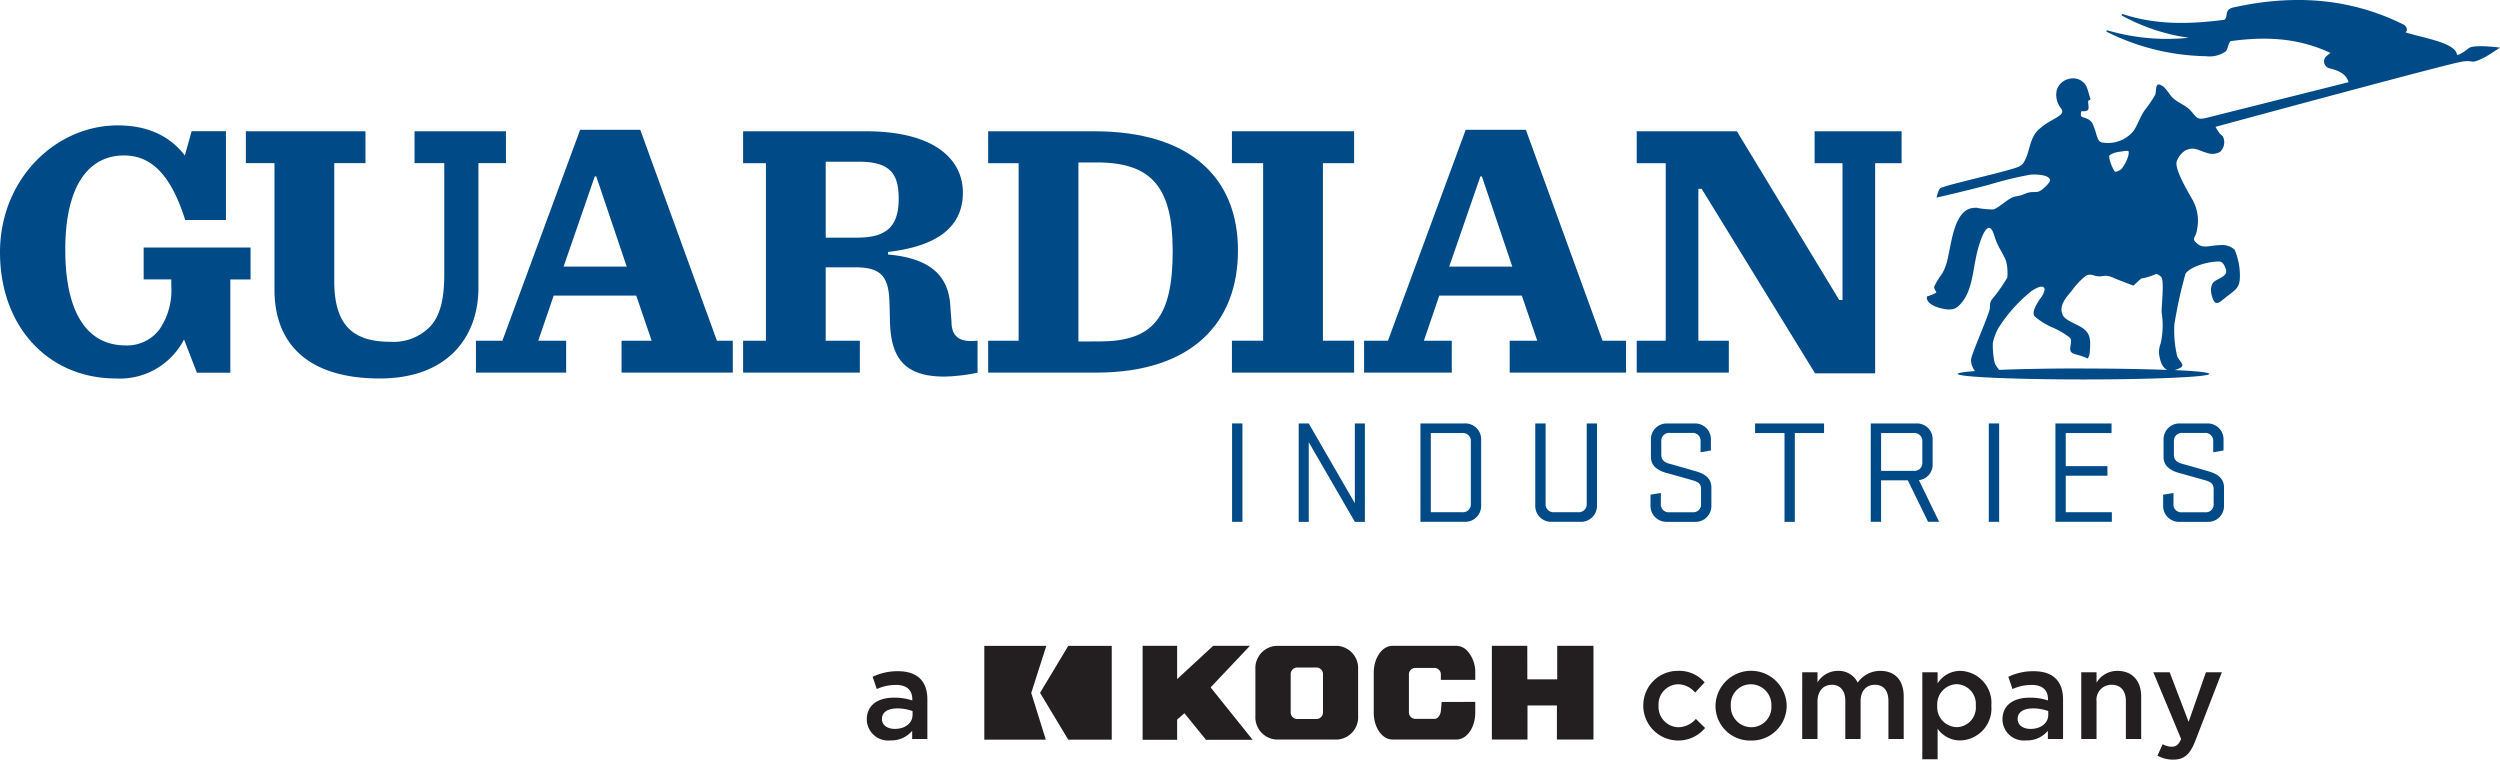 <svg xmlns="http://www.w3.org/2000/svg" xmlns:xlink="http://www.w3.org/1999/xlink" width="302.447" height="91.898" viewBox="0 0 302.447 91.898">
  <defs>
    <clipPath id="clip-path">
      <rect id="Rectangle_50" data-name="Rectangle 50" width="302.447" height="91.898" fill="none"/>
    </clipPath>
  </defs>
  <g id="Group_75" data-name="Group 75" transform="translate(0 0)">
    <rect id="Rectangle_48" data-name="Rectangle 48" width="1.252" height="11.903" transform="translate(149.056 51.227)" fill="#004b87"/>
    <path id="Path_1560" data-name="Path 1560" d="M114.592,46.655h-1.215L107.8,37.022v9.633h-1.216v-11.9H107.8l5.576,9.651V34.752h1.215Z" transform="translate(50.531 16.476)" fill="#004b87"/>
    <g id="Group_76" data-name="Group 76" transform="translate(0 0)">
      <g id="Group_75-2" data-name="Group 75" clip-path="url(#clip-path)">
        <path id="Path_1561" data-name="Path 1561" d="M116.576,34.752h5.361a1.916,1.916,0,0,1,1.984,1.984v7.935a1.926,1.926,0,0,1-1.984,1.984h-5.361Zm1.252,10.742h3.806a.958.958,0,0,0,1.038-1.036V36.95a.958.958,0,0,0-1.038-1.036h-3.806Z" transform="translate(55.268 16.475)" fill="#004b87"/>
        <path id="Path_1562" data-name="Path 1562" d="M133.468,34.752v9.919a1.926,1.926,0,0,1-1.984,1.984h-3.522A1.921,1.921,0,0,1,126,44.671V34.752h1.252v9.705a.957.957,0,0,0,1.036,1.036h2.9a.957.957,0,0,0,1.036-1.036V34.752Z" transform="translate(59.734 16.475)" fill="#004b87"/>
        <path id="Path_1563" data-name="Path 1563" d="M135.508,38.81V36.736a1.914,1.914,0,0,1,1.984-1.983H140.8a1.909,1.909,0,0,1,1.965,1.983v1.287l-1.25.215V36.951a.954.954,0,0,0-1.036-1.054H137.8a.953.953,0,0,0-1.036,1.054v1.626c0,.609.411.895,1,1.055,1.483.41,1.769.5,3.2.911,1.036.3,1.859.823,1.859,1.949v2.18a1.911,1.911,0,0,1-1.966,1.984h-3.414a1.924,1.924,0,0,1-1.983-1.984v-1.3l1.25-.215v1.3a.942.942,0,0,0,1.038,1.038h2.788a.941.941,0,0,0,1.036-1.038V42.688c0-.59-.3-.858-1-1.054-1.393-.394-1.841-.519-3.181-.895-1.073-.3-1.877-.84-1.877-1.93" transform="translate(64.218 16.476)" fill="#004b87"/>
        <path id="Path_1564" data-name="Path 1564" d="M144.039,34.752h8.346v1.162h-3.538V46.656H147.6V35.914h-3.557Z" transform="translate(68.288 16.475)" fill="#004b87"/>
        <path id="Path_1565" data-name="Path 1565" d="M153.532,34.752h5.523a1.9,1.9,0,0,1,1.965,1.984v2.913a1.884,1.884,0,0,1-1.661,1.966l2.448,5.04h-1.34l-2.45-5.022h-3.234v5.022h-1.252Zm1.252,5.737h3.949a.95.95,0,0,0,1.038-1.036v-2.5a.95.95,0,0,0-1.038-1.036h-3.949Z" transform="translate(72.789 16.475)" fill="#004b87"/>
        <rect id="Rectangle_49" data-name="Rectangle 49" width="1.252" height="11.903" transform="translate(240.602 51.228)" fill="#004b87"/>
        <path id="Path_1566" data-name="Path 1566" d="M168.688,34.752h6.791v1.162h-5.54v4h5.04v1.162h-5.04v4.415h5.577v1.162h-6.828Z" transform="translate(79.974 16.475)" fill="#004b87"/>
        <path id="Path_1567" data-name="Path 1567" d="M177.581,38.81V36.736a1.914,1.914,0,0,1,1.984-1.983h3.306a1.909,1.909,0,0,1,1.965,1.983v1.287l-1.25.215V36.951A.954.954,0,0,0,182.55,35.9h-2.681a.953.953,0,0,0-1.036,1.054v1.626c0,.609.411.895,1,1.055,1.483.41,1.769.5,3.2.911,1.036.3,1.859.823,1.859,1.949v2.18a1.911,1.911,0,0,1-1.966,1.984h-3.414a1.924,1.924,0,0,1-1.983-1.984v-1.3l1.25-.215v1.3a.942.942,0,0,0,1.038,1.038H182.6a.941.941,0,0,0,1.036-1.038V42.688c0-.59-.3-.858-1-1.054-1.393-.394-1.841-.519-3.181-.895-1.073-.3-1.877-.84-1.877-1.93" transform="translate(84.165 16.476)" fill="#004b87"/>
        <path id="Path_1568" data-name="Path 1568" d="M142.183,17.739h-.4V36.111h3.685V39.97H134.326V36.111h3.508V14.634h-3.508V10.773h12.117l12.379,20.412h.4V14.634h-3.376V10.773h10.525v3.861h-3.2V40.062H155.9Z" transform="translate(63.683 5.107)" fill="#004b87"/>
        <path id="Path_1569" data-name="Path 1569" d="M131.033,30.71h-9.984l-1.863,5.459h3.374v3.861H111.951V36.168h2.886l9.408-25.515h7.278L140.8,36.168h2.844v3.861H129.565V36.168H132.9ZM122.248,27.2h7.633L126.2,16.288h-.177Z" transform="translate(53.075 5.05)" fill="#004b87"/>
        <path id="Path_1570" data-name="Path 1570" d="M101.105,36.111h3.774V14.633h-3.774V10.773h14.781v3.861h-3.774V36.111h3.774v3.861H101.105Z" transform="translate(47.933 5.107)" fill="#004b87"/>
        <path id="Path_1571" data-name="Path 1571" d="M81.1,36.111h3.685V14.634H81.1V10.773H93.881c11.847,0,17.439,5.77,17.439,14.423,0,8.609-5.414,14.776-17.173,14.776H81.1Zm13.448.088c6.434,0,8.876-2.795,8.876-10.96,0-7.721-2.574-10.695-9.187-10.695H92.017V36.2Z" transform="translate(38.448 5.107)" fill="#004b87"/>
        <path id="Path_1572" data-name="Path 1572" d="M89.349,36.113c-.824.032-3.149.4-3.149-2.264l-.133-1.731c-.133-3.461-1.953-5.946-7.543-6.434v-.311c6.877-.8,9.051-3.684,9.051-7.188,0-3.684-2.972-7.412-11.8-7.412H60.987v3.861h2.76V36.111h-2.76v3.861h14.12V36.111H70.98V27.236h3.638c3.284,0,4.039,1.333,4.083,4.571l.044,1.508c0,4.882,1.726,7.138,6.619,7.138a22.5,22.5,0,0,0,3.984-.47ZM74.841,23.642H70.98V14.457h3.993c3.816,0,4.836,1.464,4.836,4.481,0,3.373-1.508,4.7-4.969,4.7" transform="translate(28.914 5.107)" fill="#004b87"/>
        <path id="Path_1573" data-name="Path 1573" d="M58.452,30.71H48.468L46.6,36.168h3.374v3.861H39.06V36.168h3.2l9.408-25.515H58.94l9.275,25.515h1.919v3.861H56.675V36.168h3.641ZM49.666,27.2H57.3L53.615,16.288h-.177Z" transform="translate(18.518 5.05)" fill="#004b87"/>
        <path id="Path_1574" data-name="Path 1574" d="M23.641,29.942V14.632H20.177V10.773H34.648v3.859H30.874v14.29c0,5.457,2.4,7.32,6.788,7.32a6.194,6.194,0,0,0,4.7-1.731c1.287-1.287,1.821-3.327,1.821-6.479v-13.4h-3.6V10.773H51.643v3.859h-3.33V29.72c0,5.946-3.728,10.961-11.936,10.961-8.564,0-12.736-4.083-12.736-10.739" transform="translate(9.566 5.107)" fill="#004b87"/>
        <path id="Path_1575" data-name="Path 1575" d="M14.022,40.909C5.9,40.909,0,34.7,0,25.645c0-8.831,6.7-15.354,14.244-15.354,3.682,0,6.344,1.331,8.119,3.64l.82-2.936h4.151V21.74H22.408c-1.685-5.326-3.993-7.81-7.41-7.81-4.082,0-7.1,3.371-7.1,11.4,0,7.322,2.441,11.582,7.322,11.582A4.92,4.92,0,0,0,19.3,34.963a8.346,8.346,0,0,0,1.421-5.236v-.8h-3.34V25.067H30.313v3.861H27.866v11.29H23.824l-1.561-4.03a8.727,8.727,0,0,1-8.242,4.722" transform="translate(0 4.878)" fill="#004b87"/>
        <path id="Path_1576" data-name="Path 1576" d="M225.29,5.591c-1.99,0-1.306.282-2.693.963-.041.021,0,.012-.321.1-.118-1.539-4.393-2.1-6.244-2.751.327-.164.2-.722-.242-.94C209.6-.107,202.9-.756,195.464.851c-.165.037-.9.108-1.023.69-.072.335-.041.625-.3.851-4.223.547-8.25.649-12.281-.683-.115-.038-.227.119-.125.175a23.66,23.66,0,0,0,8.087,2.686A25.641,25.641,0,0,1,180,3.677c-.106-.032-.2.114-.109.164A27.8,27.8,0,0,0,191.91,6.8a3.41,3.41,0,0,0,2.354-.557c.343-.341.279-.929.624-1.266,4.757-.646,8.447-.259,12.08,1.428l-.435.336a.865.865,0,0,0,.285,1.52c1.412.317,2.112.87,2.336,1.685l-17.229,4.322c-1.222.3-1.165-.17-2-1.008-.54-.541-1.451-.862-2.028-1.414-.349-.333-.575-.756-.893-1.113a1.734,1.734,0,0,0-.581-.454c-.665-.262-.481.476-.652,1.175a14.032,14.032,0,0,1-1.282,1.882c-.562.811-.893,1.877-1.378,2.543a3.991,3.991,0,0,1-3.511,1.392c-.51-.027-.693-.178-.917-.871a9.568,9.568,0,0,0-.538-1.524c-.6-.827-1.383-.506-1.377-.985v-.055c.007-.652.159-.211.759-.461.287-.119.136-.581.124-1.086-.007-.256.369-.063.248-.426-.158-.467-.268-.973-.457-1.418a1.826,1.826,0,0,0-2.115-.9,2,2,0,0,0-1.458,1.3,2.58,2.58,0,0,0,.5,2.264c.659.861-1.033,1.185-2.339,2.252l-.228.19c-1.142.933-1.2,2.474-1.623,3.449-.324.752-.479.973-.979,1.187-1.278.55-8.641,2.157-9.361,2.552a.564.564,0,0,0-.265.313,6.556,6.556,0,0,0-.267.855s3.93-.892,6.558-1.619a42.657,42.657,0,0,1,4.8-1.156c.562-.049,2.2-.035,2.376.621.087.324-1.036,1.349-1.44,1.442-.311.071-.681.01-1.055.08s-.734.27-1.086.371c-.282.078-.548.1-.8.174-.746.227-1.872,1.375-2.472,1.515a9.933,9.933,0,0,1-2.042-.2,3.838,3.838,0,0,0-.556.043c-2.1.349-2.468,4.1-2.932,6.123a6.087,6.087,0,0,1-.666,1.794,10.085,10.085,0,0,0-.952,1.546c-.052.214.034.333.2.638.029.057.046.094.034.131a6.292,6.292,0,0,1-.879.382c-.226.052-.251.069-.258.189-.041,1.03,2.062,1.459,2.566,1.453a1.967,1.967,0,0,0,.845-.124,2.225,2.225,0,0,0,.576-.438c1.527-1.588,1.514-3.926,2.106-6.408.118-.481.73-2.782,1.384-2.892.436-.069.635.837.846,1.423.345.967.939,1.739,1.26,2.586a5.831,5.831,0,0,1,.149,2,19.9,19.9,0,0,1-1.875,2.664c-.254.4-.2.488-.237,1.044-.04.678-2.235,5.54-2.27,6.21a1.371,1.371,0,0,0,.031.416,2.223,2.223,0,0,0,.445.977c-1.321.1-2.092.217-2.092.341,0,.371,6.813.672,15.219.672s15.219-.3,15.219-.672c0-.18-1.6-.343-4.2-.464a3.064,3.064,0,0,0,.6-.22c.721-.357.131-.653-.282-1.43a13.594,13.594,0,0,1-.345-3.872A55.5,55.5,0,0,1,189.43,33.1c.659-.895,2.833-1.476,4.021-1.461.411.01.581.215.833.848.3.764-.392,1-1.223,1.47-.7.4-.672,1.459-.246,2.361.343.744.876.127,1.673-.489,1.014-.783,1.462-1.02,1.52-2.224a8.182,8.182,0,0,0-.625-3.382,2.12,2.12,0,0,0-1.568-.572c-1.316-.013-2.167.482-2.923-.144-.529-.441-.529-.563-.282-1a2.42,2.42,0,0,0,.22-.775,5.149,5.149,0,0,0-.488-3.439c-.127-.313-2.263-3.645-1.984-4.735A2.593,2.593,0,0,1,189.4,18.21c1.1-.523,1.552,0,2.6.279a1.892,1.892,0,0,0,1.619-.121,1.6,1.6,0,0,0,.332-1.859c-.087-.128-.223-.177-.389-.379a5.989,5.989,0,0,1-.5-.786s27.568-7.485,29.755-7.873c1.658-.295.877.426,2.795-.529.342-.171,1.866-1.182,1.866-1.182s-1.356-.167-2.186-.168M180.255,18.774a2.847,2.847,0,0,1,1.228-.417c.283-.034.992-.184,1.058-.044a1.334,1.334,0,0,1-.055.6,4.553,4.553,0,0,1-.817,1.542c-.159.136-.584.369-.746.311a.217.217,0,0,1-.111-.1c-.308-.455-.761-1.692-.559-1.884m-3.166,25.792c-3.939,0-7.518.066-10.22.175-.115-.181-.307-.42-.5-.756a9.388,9.388,0,0,1-.243-2.516,6.6,6.6,0,0,1,.668-1.79,18.79,18.79,0,0,1,3.9-4.4c.638-.45,1.6-.954,1.7-.271a2.54,2.54,0,0,1-.535,1.106c-.535.78-.979,1.58-.737,2.1a8.154,8.154,0,0,0,2.021,1.313,9.89,9.89,0,0,1,2.31,1.33c.187.262.152.488.065.971-.172.966.286.915,1.206,1.2.363.108.9.339.9.339s.056-.133.1-.243a1.6,1.6,0,0,0,.131-.582c.106-1.465.09-2.207-.912-2.888-.621-.425-2.012-.889-2.319-1.468-.606-1.126.318-2.161,1.02-2.984a9.167,9.167,0,0,1,1.734-1.851c.638-.295.873.028,1.542.075.308.022.635-.078.932-.069a2.96,2.96,0,0,1,1,.307c.849.355,2.285.886,2.285.886s.494-.492.979-.89c.083,0,.171-.012.268-.022a8.549,8.549,0,0,0,1.517-.507,1,1,0,0,1,.121.044,1.413,1.413,0,0,1,.481.341c.377.489.009,3.56.038,4.281a9.744,9.744,0,0,1-.116,3.744,2.764,2.764,0,0,0-.139,1.616c.168.845.47,1.381.938,1.591-2.692-.106-6.231-.171-10.123-.171" transform="translate(74.971 -0.001)" fill="#004b87"/>
        <path id="Path_1577" data-name="Path 1577" d="M102,58.031,106.756,53h-4.444l-4.36,4.027V53H93.774V64.369h4.178V61.928l.877-.771,2.612,3.212h5.64L102,58.031" transform="translate(44.458 25.128)" fill="#231f20"/>
        <path id="Path_1578" data-name="Path 1578" d="M130.343,53v4.058l-3.614,0L126.723,53h-4.285V64.344h4.31V60.219h3.558v4.123h4.422V53Z" transform="translate(58.047 25.125)" fill="#231f20"/>
        <path id="Path_1579" data-name="Path 1579" d="M111.208,56.466v4.548a.8.8,0,0,1-.746.84h-2.415a.8.8,0,0,1-.747-.84V56.466a.8.8,0,0,1,.747-.84h2.415a.8.8,0,0,1,.746.84m1.736-3.46h-7.4a2.694,2.694,0,0,0-2.513,2.838V61.5a2.7,2.7,0,0,0,2.513,2.841h7.4a2.7,2.7,0,0,0,2.515-2.841V55.844a2.7,2.7,0,0,0-2.515-2.838" transform="translate(48.845 25.129)" fill="#231f20"/>
        <path id="Path_1580" data-name="Path 1580" d="M125.025,57.123V56.26a3.817,3.817,0,0,0-.973-2.658,1.825,1.825,0,0,0-1.291-.6h-7.752c-1.25,0-2.266,1.458-2.266,3.253v4.829c0,1.794,1.016,3.252,2.266,3.252h7.752c1.249,0,2.264-1.458,2.264-3.252V59.782l-4.067.009-.094,1.086c-.046.464-.357.963-.749.963h-2.37a.787.787,0,0,1-.747-.818V56.49a.787.787,0,0,1,.747-.818h2.37a.786.786,0,0,1,.749.818v.632Z" transform="translate(53.451 25.13)" fill="#231f20"/>
        <path id="Path_1581" data-name="Path 1581" d="M88.281,53.009h-7.5V64.354l7.441,0S86.468,58.73,86.459,58.7c.009-.029,1.822-5.691,1.822-5.691" transform="translate(38.299 25.131)" fill="#231f20" fill-rule="evenodd"/>
        <path id="Path_1582" data-name="Path 1582" d="M88.767,53.009l-3.41,5.678,3.41,5.663h5.263V53.009Z" transform="translate(40.467 25.131)" fill="#231f20" fill-rule="evenodd"/>
        <path id="Path_1583" data-name="Path 1583" d="M76.628,63.288v-.994a3.265,3.265,0,0,1-2.617,1.162,2.584,2.584,0,0,1-2.874-2.493v-.031c0-1.79,1.392-2.646,3.274-2.646a6.779,6.779,0,0,1,2.232.338v-.155c0-1.114-.7-1.726-1.987-1.726a5.649,5.649,0,0,0-2.311.5l-.5-1.483a6.934,6.934,0,0,1,3.073-.674c2.387,0,3.548,1.256,3.548,3.413v4.786Zm.046-3.38a5.3,5.3,0,0,0-1.85-.321c-1.163,0-1.851.475-1.851,1.254v.031c0,.765.688,1.193,1.561,1.193,1.223,0,2.14-.688,2.14-1.7Z" transform="translate(33.726 26.117)" fill="#231f20"/>
        <path id="Path_1584" data-name="Path 1584" d="M134.865,59.311V59.28a4.166,4.166,0,0,1,4.192-4.222,4.032,4.032,0,0,1,3.225,1.393l-1.145,1.238a2.723,2.723,0,0,0-2.1-1.008,2.423,2.423,0,0,0-2.325,2.569v.029a2.457,2.457,0,0,0,2.418,2.6,2.84,2.84,0,0,0,2.093-1.008l1.117,1.1a4.235,4.235,0,0,1-7.48-2.662" transform="translate(63.939 26.102)" fill="#231f20"/>
        <path id="Path_1585" data-name="Path 1585" d="M140.79,59.311V59.28a4.307,4.307,0,0,1,8.612-.029v.029a4.223,4.223,0,0,1-4.329,4.207,4.177,4.177,0,0,1-4.282-4.176m6.762,0V59.28a2.5,2.5,0,0,0-2.479-2.6,2.423,2.423,0,0,0-2.431,2.569v.029a2.5,2.5,0,0,0,2.463,2.6,2.436,2.436,0,0,0,2.447-2.569" transform="translate(66.748 26.102)" fill="#231f20"/>
        <path id="Path_1586" data-name="Path 1586" d="M147.907,55.227h1.851v1.223a2.9,2.9,0,0,1,2.463-1.392,2.543,2.543,0,0,1,2.4,1.424,3.3,3.3,0,0,1,2.737-1.424c1.759,0,2.829,1.117,2.829,3.09V63.3h-1.85V58.715c0-1.285-.6-1.974-1.636-1.974-1.01,0-1.729.7-1.729,2V63.3h-1.85V58.7c0-1.253-.612-1.958-1.636-1.958s-1.729.765-1.729,2.02V63.3h-1.851Z" transform="translate(70.122 26.103)" fill="#231f20"/>
        <path id="Path_1587" data-name="Path 1587" d="M157.764,55.227h1.851v1.346a3.23,3.23,0,0,1,2.739-1.514,3.874,3.874,0,0,1,3.762,4.191v.031a3.866,3.866,0,0,1-3.762,4.191,3.29,3.29,0,0,1-2.739-1.423v3.7h-1.851Zm6.471,4.054V59.25a2.391,2.391,0,0,0-2.31-2.584,2.435,2.435,0,0,0-2.356,2.584v.031a2.426,2.426,0,0,0,2.356,2.586,2.366,2.366,0,0,0,2.31-2.586" transform="translate(74.795 26.103)" fill="#231f20"/>
        <path id="Path_1588" data-name="Path 1588" d="M169.835,63.288v-.994a3.265,3.265,0,0,1-2.617,1.162,2.584,2.584,0,0,1-2.875-2.493v-.031c0-1.79,1.392-2.646,3.274-2.646a6.779,6.779,0,0,1,2.232.338v-.155c0-1.114-.7-1.726-1.987-1.726a5.649,5.649,0,0,0-2.311.5l-.5-1.483a6.934,6.934,0,0,1,3.073-.674c2.387,0,3.548,1.256,3.548,3.413v4.786Zm.046-3.38a5.3,5.3,0,0,0-1.85-.321c-1.163,0-1.851.475-1.851,1.254v.031c0,.765.688,1.193,1.561,1.193,1.223,0,2.14-.688,2.14-1.7Z" transform="translate(77.914 26.117)" fill="#231f20"/>
        <path id="Path_1589" data-name="Path 1589" d="M170.808,55.227h1.85v1.256a2.9,2.9,0,0,1,2.524-1.424c1.82,0,2.876,1.223,2.876,3.1V63.3h-1.851V58.715c0-1.253-.628-1.974-1.728-1.974a1.8,1.8,0,0,0-1.821,2V63.3h-1.85Z" transform="translate(80.979 26.103)" fill="#231f20"/>
        <path id="Path_1590" data-name="Path 1590" d="M177.227,65.252l.628-1.377a2.275,2.275,0,0,0,1.086.305c.519,0,.839-.228,1.147-.932l-3.367-8.077H178.7l2.294,6,2.095-6h1.928L181.8,63.479c-.641,1.651-1.362,2.263-2.662,2.263a3.774,3.774,0,0,1-1.912-.489" transform="translate(83.782 26.156)" fill="#231f20"/>
      </g>
    </g>
  </g>
</svg>
